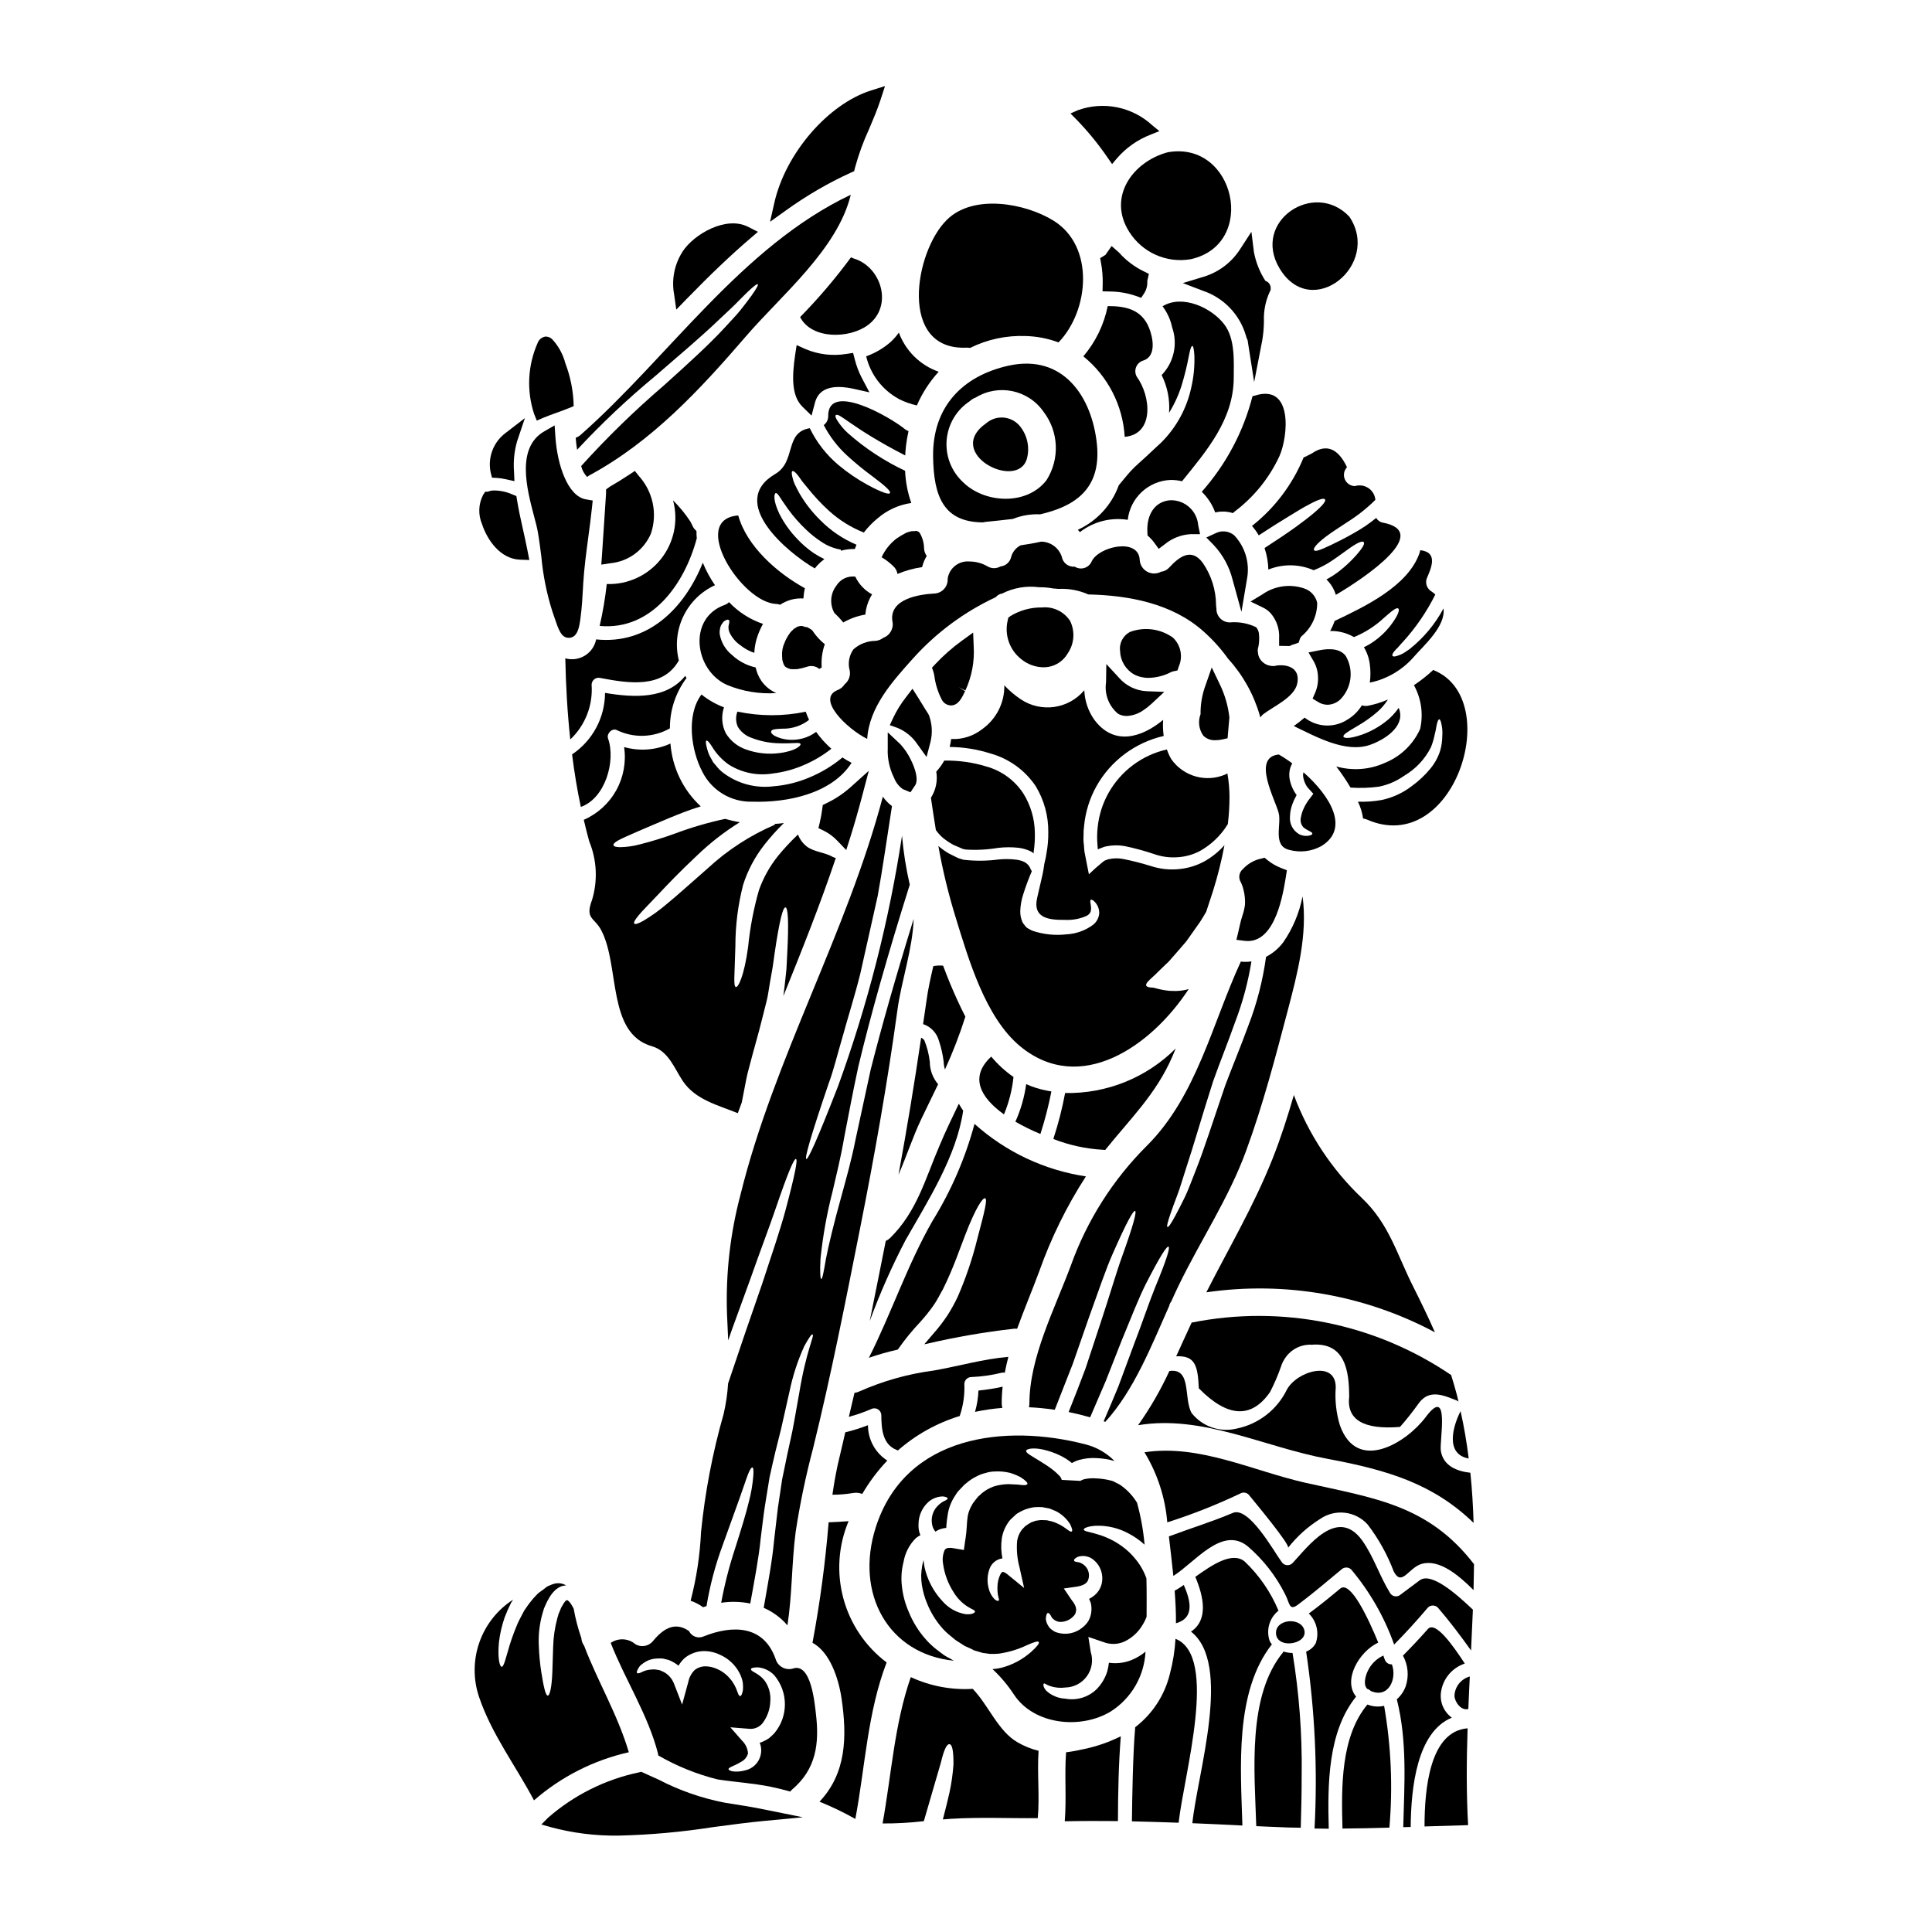 <?xml version="1.0" encoding="UTF-8"?>
<!-- Uploaded to: SVG Repo, www.svgrepo.com, Generator: SVG Repo Mixer Tools -->
<svg fill="#000000" width="800px" height="800px" version="1.1" viewBox="144 144 512 512" xmlns="http://www.w3.org/2000/svg">
 <g>
  <path d="m406.69 424.01c-5.902 5.434-2.809 10.887 3.379 15.316h-0.004c1.316-3.164 2.164-6.5 2.523-9.906-2.199-1.531-4.184-3.352-5.898-5.41z"/>
  <path d="m413.09 441.26c2.137 1.23 4.352 2.316 6.629 3.258 1.195-3.699 2.168-7.465 2.91-11.277-1.371-0.219-2.731-0.527-4.059-0.934-0.895-0.277-1.77-0.609-2.621-1-0.469 3.438-1.434 6.793-2.859 9.953z"/>
  <path d="m379.26 342.83-0.02 0.125c0.004 2.324 0.508 4.617 1.48 6.727l0.191 0.395h0.004c0.449 1.23 1.266 2.297 2.34 3.047l2.027 0.848 1.023-1.547c1.781-1.949-0.895-7.031-1.004-7.238-0.699-1.434-1.602-2.758-2.676-3.938l-3.367-3.176z"/>
  <path d="m388.23 440.39c1.469-3.012 2.938-6.047 4.379-9.055-1.418-1.664-2.199-3.781-2.203-5.969-0.223-1.941-0.707-3.844-1.441-5.652-0.215-0.312-0.512-0.559-0.855-0.711-1.785 12.156-3.785 24.262-5.996 36.309 2.141-4.894 3.793-10.078 6.117-14.922z"/>
  <path d="m389.98 333.15c-0.551-0.82-1.059-1.668-1.574-2.504-0.359-0.594-0.715-1.18-1.082-1.758l-1.504-2.363-1.711 2.227v0.004c-1.328 1.684-2.465 3.516-3.387 5.453l-0.918 1.969 2.047 0.723h0.004c2.137 0.887 3.965 2.387 5.25 4.312l2.441 3.391 1.059-4.039h-0.004c0.562-2.305 0.422-4.719-0.391-6.945z"/>
  <path d="m472.57 389.16c-0.117 0.59-0.254 1.18-0.395 1.762l-0.512 2.141 2.188 0.273h0.004c0.277 0.035 0.559 0.051 0.84 0.051 7.34 0 9.328-12.406 10.098-17.18l0.246-1.574-1.473-0.578v-0.004c-1.332-0.508-2.574-1.223-3.684-2.121l-0.758-0.617-0.953 0.234v0.004c-1.84 0.402-3.512 1.363-4.785 2.754-1.035 0.871-1.266 2.371-0.543 3.516 0.102 0.188 0.191 0.383 0.262 0.586 0.629 1.688 0.91 3.484 0.832 5.285-0.121 1.027-0.359 2.039-0.707 3.016-0.246 0.828-0.492 1.625-0.66 2.453z"/>
  <path d="m378.74 472.86c-1.418 7.086-2.812 14.168-4.254 21.234 2.699-7.352 5.871-14.516 9.496-21.457 5.867-10.301 13.527-22.242 15.266-34.301-0.414-0.613-0.809-1.223-1.148-1.84-1.758 3.672-3.543 7.34-5.117 11.113-3.84 8.953-5.996 17.492-13.113 24.488h-0.004c-0.328 0.316-0.707 0.574-1.125 0.762z"/>
  <path d="m489.43 348.66c-0.117 0.441-0.133 0.898-0.047 1.348 0.109 0.629 0.316 1.242 0.609 1.809 0.148 0.328 0.336 0.629 0.562 0.906 0.516 0.586 1.004 1.125 1.496 1.641-0.395 0.512-0.758 1-1.125 1.492-0.188 0.215-0.352 0.441-0.492 0.684-0.074 0.102-0.137 0.211-0.195 0.32-0.273 0.418-0.512 0.859-0.711 1.32-0.359 0.746-0.613 1.543-0.758 2.359-0.266 0.977-0.008 2.019 0.688 2.758 1.297 0.98 2.398 1.18 2.32 1.641 0 0.191-0.219 0.367-0.758 0.488-0.918 0.207-1.879 0.086-2.715-0.344-1.672-0.957-2.629-2.805-2.445-4.723 0.031-1.156 0.266-2.301 0.684-3.379 0.215-0.598 0.48-1.18 0.789-1.734 0.062-0.164 0.145-0.316 0.242-0.465 0.047-0.098 0.023-0.047 0.047-0.074v-0.07l-0.07-0.023c-0.25-0.344-0.48-0.703-0.684-1.078-0.492-0.898-0.848-1.863-1.055-2.863-0.262-1.234-0.152-2.523 0.316-3.695 0.09-0.23 0.207-0.453 0.344-0.66-1.141-0.859-2.332-1.648-3.57-2.363-7.269 0.684-0.906 11.988-0.027 15.539 0.758 3.059-1.684 8.66 2.789 9.738 2.824 0.773 5.84 0.43 8.418-0.957 7.754-4.613 2.469-13.352-4.652-19.613z"/>
  <path d="m450.87 401.57 1.969-1.91c0.652-0.566 1.25-1.188 1.785-1.863 1.18-1.348 2.422-2.754 3.742-4.305 1.148-1.613 2.363-3.348 3.668-5.188 0.562-0.855 1.078-1.758 1.617-2.664 0.488-1.445 1.074-3.231 1.812-5.512 1.25-3.988 2.262-8.051 3.035-12.156-1.496 1.695-3.269 3.137-5.238 4.254-2.066 1.141-4.344 1.848-6.691 2.082-2.57 0.277-5.176 0-7.633-0.812-2.434-0.762-4.91-1.391-7.414-1.879-1.172-0.211-2.375-0.195-3.543 0.047-0.273 0.039-0.539 0.121-0.785 0.242l-0.395 0.148v0.004c-0.078 0.027-0.152 0.07-0.223 0.121l-0.465 0.367c-1.203 0.98-2.383 2.027-3.543 3.148-0.27-1.422-0.562-2.863-0.855-4.328-0.098-0.684-0.344-1.574-0.367-2.106l-0.098-1.246 0.004-0.004c-0.121-0.852-0.152-1.715-0.098-2.57-0.023-0.867 0.023-1.734 0.145-2.594 0.355-3.676 1.465-7.242 3.258-10.473 3.793-6.762 10.273-11.605 17.836-13.332-0.199-1.41-0.25-2.84-0.148-4.262-5.797 4.797-13.137 6.926-18.301-0.121h-0.004c-1.578-2.277-2.477-4.961-2.59-7.731-4.18 4.977-11.43 6.008-16.832 2.398-1.586-1.066-3.047-2.305-4.359-3.695 0.078 4.566-2.086 8.883-5.797 11.551-2.348 1.871-5.297 2.82-8.293 2.664-0.094 0.711-0.223 1.414-0.395 2.106 3.68 0.039 7.332 0.625 10.84 1.738 4.891 1.371 9.133 4.441 11.965 8.656 2.223 3.672 3.375 7.891 3.328 12.184 0.027 1.895-0.137 3.789-0.488 5.652l-0.172 1.055c-0.07 0.395-0.168 0.789-0.27 1.18-0.047 0.168-0.074 0.344-0.121 0.512-0.098 0.812-0.242 1.715-0.441 2.691-0.418 1.812-0.93 3.988-1.469 6.387-1.18 5.258 3.012 5.844 7.512 5.773v0.004c1.914 0.082 3.824-0.281 5.578-1.055 0.473-0.223 0.855-0.602 1.078-1.074 0.129-0.469 0.164-0.961 0.098-1.445-0.121-0.953-0.293-1.574-0.047-1.734 0.242-0.16 0.832 0.121 1.539 1.125 0.461 0.699 0.711 1.52 0.711 2.359-0.078 1.219-0.664 2.348-1.617 3.109-2.059 1.535-4.523 2.418-7.086 2.543-3.008 0.348-6.055 0.027-8.93-0.926-0.461-0.191-0.902-0.418-1.324-0.688l-0.121-0.074-0.242-0.191-0.121-0.121-0.32-0.395c-0.215-0.246-0.402-0.508-0.562-0.789-0.426-0.926-0.633-1.938-0.613-2.957 0.047-1.48 0.301-2.945 0.758-4.356 0.652-2.113 1.422-4.188 2.301-6.215-0.098-0.195-0.195-0.395-0.32-0.613h0.004c-0.293-0.773-0.852-1.414-1.574-1.812-0.656-0.316-1.359-0.531-2.078-0.633-1.602-0.207-3.219-0.234-4.824-0.074-3.09 0.414-6.223 0.441-9.32 0.074-0.395-0.121-0.789-0.219-1.148-0.344-0.363-0.121-0.637-0.297-0.957-0.441-0.609-0.297-1.223-0.586-1.785-0.883v0.004c-0.969-0.586-1.891-1.242-2.758-1.969 1.133 6.383 2.66 12.688 4.57 18.883 3.402 10.984 7.828 26.496 17.102 34.18 15.855 13.09 34.691 0.098 44.676-15.168-0.242 0.07-0.465 0.145-0.711 0.195-1.129 0.258-2.289 0.367-3.445 0.312-0.688 0.012-1.379-0.047-2.055-0.168-1.078-0.145-2.082-0.441-3.231-0.707-4.094-0.098-0.379-2.328 1.289-4.168z"/>
  <path d="m489.7 299.97c-3.766-1.316-7.938-0.73-11.195 1.574l-3.102 1.867 3.25 1.574c0.781 0.363 1.488 0.879 2.074 1.512 1.594 1.848 2.406 4.25 2.254 6.691v1.969l2.812 0.043 0.605-0.305c0.285-0.074 0.582-0.156 0.859-0.262l0.906-0.332 0.293-0.895c0.09-0.293 0.242-0.562 0.449-0.789 2.652-2.172 4.184-5.426 4.168-8.859-0.387-1.766-1.664-3.199-3.375-3.789z"/>
  <path d="m423.14 445.84c4.195 1.645 8.621 2.609 13.117 2.863 0.211 0.004 0.422 0.02 0.633 0.051 6.484-8.102 13.48-14.758 17.812-24.797 0.293-0.711 0.586-1.422 0.879-2.106-7.754 7.766-18.34 12.027-29.312 11.809-0.77 4.125-1.816 8.195-3.129 12.18z"/>
  <path d="m420.53 320.84c0.457 0.004 0.914-0.039 1.363-0.117 2.121-0.379 3.969-1.676 5.047-3.543 1.77-2.555 2.012-5.871 0.633-8.656-1.621-2.461-4.469-3.824-7.402-3.543-2.945-0.047-5.844 0.734-8.367 2.262l-0.59 0.438-0.16 0.715c-0.914 3.816 0.465 7.816 3.543 10.254 1.672 1.387 3.766 2.16 5.934 2.191z"/>
  <path d="m467.93 339.96 1.391-0.312 0.48-5.535v0.004c-0.348-3.098-1.23-6.109-2.606-8.902l-2.07-4.332-1.574 4.516c-0.953 2.516-1.426 5.184-1.391 7.871-0.719 1.895-0.445 4.023 0.723 5.676 0.832 0.832 1.977 1.273 3.148 1.219 0.641 0 1.277-0.066 1.898-0.203z"/>
  <path d="m351.41 319.22c0.023 0.145 0.242 0.684 0.242 0.758 0.074 0.121 0.121 0.242 0.195 0.367 0.074 0.121 0.07 0.121 0.07 0.145l0.172 0.172c0.07 0.047 0.168 0.121 0.27 0.195 0.219 0.121 0.539 0.27 0.539 0.27v0.004c0.184 0.074 0.371 0.129 0.566 0.168 0.047 0 0.098 0.027 0.145 0.027 0.188 0.02 0.375 0.027 0.562 0.023 0.367 0 0.734 0 1.102-0.023 0.023-0.027 1.051-0.195 1.223-0.242 0.465-0.125 0.953-0.246 1.418-0.395 1.098-0.391 2.32-0.168 3.207 0.586 0.191-0.121 0.414-0.242 0.633-0.395h0.004c-0.16-2.098 0.125-4.207 0.832-6.191-0.051-0.039-0.109-0.07-0.172-0.098-1.238-1.02-2.312-2.223-3.18-3.57-0.414-0.312-0.855-0.582-1.324-0.809-0.434-0.023-0.855-0.129-1.246-0.316-0.203 0.016-0.406 0.016-0.609 0-0.152 0.02-0.301 0.055-0.441 0.098-0.145 0.047-0.242 0.07-0.297 0.094v0.004c-0.039 0.035-0.09 0.062-0.145 0.074-0.242 0.145-0.488 0.297-0.707 0.441-0.098 0.074-0.121 0.074-0.121 0.074s-0.121 0.121-0.273 0.293v-0.004c-0.227 0.199-0.438 0.414-0.637 0.641-0.301 0.406-0.578 0.832-0.832 1.27-0.18 0.309-0.344 0.625-0.488 0.953-0.074 0.172-0.168 0.418-0.195 0.469-0.523 1.121-0.75 2.359-0.664 3.594 0 0.148 0.074 0.883 0.051 0.859v-0.004c0.02 0.16 0.055 0.316 0.102 0.469z"/>
  <path d="m469.39 362.38c0.293-2.394 0.438-4.805 0.441-7.215-0.012-2.086-0.199-4.164-0.562-6.215-0.145 0.07-0.27 0.168-0.414 0.242-5.148 2.285-11.191 0.617-14.438-3.984-0.484-0.824-0.879-1.691-1.18-2.594-6.543 1.477-12.156 5.652-15.449 11.496-1.578 2.797-2.559 5.887-2.887 9.078-0.172 1.504-0.199 3.019-0.074 4.527 0.023 0.438 0.047 0.855 0.098 1.297 0 0.023 0 0.098 0.023 0.098 0.023 0 0.047-0.047 0.098-0.074h0.023l0.27-0.121 0.637-0.242v-0.004c0.402-0.191 0.832-0.324 1.273-0.395 1.582-0.32 3.207-0.34 4.797-0.051 2.633 0.547 5.231 1.25 7.777 2.106 2.07 0.738 4.273 1.02 6.461 0.832 1.953-0.145 3.859-0.68 5.602-1.574 3.023-1.668 5.566-4.082 7.391-7.012 0.051-0.055 0.09-0.121 0.113-0.195z"/>
  <path d="m349.72 304.05c0.344 0.02 0.684 0.094 1.004 0.219 0.902-0.598 1.895-1.051 2.938-1.344 1.059-0.285 2.156-0.391 3.25-0.32 0.051-0.914 0.18-1.824 0.395-2.715-7.316-4.012-15.391-11.082-17.664-19.285-13.094 0.984 0.852 23.148 10.078 23.445z"/>
  <path d="m336.73 325.54c4.121 1.699 8.574 2.426 13.016 2.133-1.57-0.672-2.922-1.762-3.914-3.148-0.766-1.098-1.301-2.34-1.574-3.648-0.953-0.203-1.875-0.516-2.758-0.93-1.312-0.609-2.516-1.426-3.57-2.422-1.703-1.383-2.844-3.344-3.203-5.512-0.066-0.773 0.051-1.555 0.344-2.273 0.367-0.539 0.586-1.004 0.953-1.18 0.637-0.418 0.98-0.418 1.148-0.219 0.168 0.195 0.145 0.562 0 1.074v-0.004c-0.199 0.695-0.156 1.438 0.121 2.106 0.621 1.379 1.602 2.562 2.84 3.426 0.879 0.707 1.852 1.293 2.887 1.738 0.289 0.125 0.582 0.23 0.883 0.316 0.066-1.59 0.379-3.156 0.93-4.648 0.375-1.039 0.832-2.043 1.367-3.008-3.426-1.16-6.519-3.141-9.004-5.769-0.324 0.348-0.73 0.605-1.18 0.754-9.902 3.551-7.922 17.449 0.715 21.215z"/>
  <path d="m504.87 461.45c-7.988-7.602-14.141-16.926-17.984-27.258-1.641 5.699-3.453 11.352-5.629 16.836-4.867 12.309-11.57 23.66-17.566 35.453v-0.004c20.805-3.019 42.031 0.691 60.578 10.598-1.758-4.016-3.691-7.977-5.723-12.039-4.332-8.539-6.367-16.688-13.676-23.586z"/>
  <path d="m448.41 323.64c2.086-0.047 4.129-0.574 5.973-1.547h0.023c0.168-0.086 0.348-0.148 0.535-0.18l1.094-0.23 0.359-1.066c1.156-2.629 0.523-5.699-1.574-7.656-3.285-2.332-7.508-2.902-11.289-1.516-1.918 0.953-3.004 3.031-2.688 5.148 0.082 2.559 1.496 4.887 3.723 6.148 1.188 0.613 2.508 0.922 3.844 0.898z"/>
  <path d="m392.02 363.98c0.047 0.07 0.098 0.121 0.145 0.191 0.543 0.746 1.176 1.422 1.887 2.008 0.832 0.648 1.715 1.23 2.641 1.738 0.539 0.219 1.078 0.465 1.613 0.684l0.836 0.371 0.789 0.168h-0.004c2.863 0.184 5.734 0.035 8.562-0.441 1.82-0.215 3.66-0.223 5.484-0.023 1.09 0.141 2.156 0.453 3.148 0.93 0.219 0.105 0.422 0.238 0.609 0.395l0.074 0.047c0.023 0.023 0.047 0.074 0.07 0.098 0.051 0.121 0.051 0 0.051-0.098l0.023-0.418c0.25-1.672 0.348-3.363 0.297-5.051-0.066-3.668-1.133-7.246-3.082-10.352-2.285-3.457-5.742-5.977-9.738-7.086-3.621-1.113-7.394-1.645-11.184-1.574-0.555 0.988-1.215 1.91-1.965 2.758l-0.156 0.168c0.406 2.402-0.102 4.871-1.418 6.922 0.41 2.84 0.852 5.699 1.316 8.566z"/>
  <path d="m399.83 326.99c1.695-3.648 2.457-7.668 2.211-11.684l-0.148-3.672-2.973 2.156c-2.578 1.863-4.969 3.973-7.137 6.297l-0.789 0.855 0.371 1.113c0.051 0.148 0.094 0.301 0.129 0.457l0.121 0.641c0.285 2.168 0.945 4.273 1.945 6.219 0.457 0.941 1.398 1.547 2.445 1.574h0.109c1.895-0.082 2.824-2.051 3.648-3.785l-1.688-1.027z"/>
  <path d="m329.9 328.05c-4.113 5.457-2.754 14.852 0.242 20.504 1.227 2.441 3.125 4.481 5.469 5.879 2.344 1.402 5.039 2.102 7.769 2.023 9.152 0.297 21.02-2.055 26.301-10.301-0.832-0.426-1.641-0.898-2.422-1.414-2.617 2.18-5.543 3.953-8.688 5.266-3.023 1.293-6.238 2.094-9.516 2.359-4.805 0.617-9.66-0.695-13.504-3.644-0.66-0.52-1.254-1.121-1.766-1.785-0.242-0.297-0.488-0.562-0.707-0.832s-0.32-0.59-0.488-0.859v0.004c-0.539-0.852-0.938-1.781-1.18-2.758-0.418-1.492-0.418-2.152-0.172-2.227 0.242-0.074 0.711 0.418 1.469 1.613h-0.004c1.133 1.871 2.641 3.488 4.43 4.746 3.453 2.184 7.59 3.023 11.621 2.363 2.906-0.344 5.746-1.117 8.422-2.301 2.559-1.098 4.957-2.531 7.144-4.258-1.512-1.336-2.867-2.836-4.039-4.473-1.367 1.023-2.965 1.699-4.648 1.965-1.543 0.258-3.121 0.176-4.625-0.242-2.199-0.637-2.789-1.445-2.641-1.859 0.145-0.539 1.027-0.637 2.961-0.711h-0.004c2.559 0.059 5.062-0.758 7.086-2.324-0.332-0.707-0.625-1.434-0.879-2.176-5.969 1.25-12.137 1.242-18.105-0.027-0.504 1.309-0.465 2.766 0.113 4.043 0.809 1.324 2.039 2.332 3.496 2.859 2.371 0.945 4.891 1.449 7.441 1.492 3.938 0.125 5.434-0.367 5.676 0.195 0.191 0.344-1.148 1.836-5.555 2.398-2.977 0.395-6.004 0.078-8.832-0.926-2.25-0.758-4.164-2.281-5.41-4.309-1.078-2.133-1.254-4.609-0.492-6.875-2.152-0.816-4.168-1.965-5.965-3.41z"/>
  <path d="m395.79 404.66c-0.66-1.574-1.246-3.148-1.859-4.746l0.004-0.004c-0.867-0.078-1.738-0.039-2.594 0.125-0.711 3.035-1.398 6.07-1.812 9.176-0.297 2.055-0.613 4.137-0.906 6.191l0.004-0.004c2.062 0.68 3.644 2.356 4.207 4.453 0.598 1.793 1.016 3.637 1.246 5.512 0.02 0.695 0.133 1.387 0.344 2.055 2.09-4.551 3.894-9.227 5.406-13.996-1.543-2.988-2.887-5.996-4.039-8.762z"/>
  <path d="m437.19 319.98-0.078 4.883h-0.004c-0.453 3.129 0.75 6.269 3.184 8.289 0.699 0.398 1.492 0.602 2.297 0.594 1.574-0.082 3.098-0.605 4.391-1.512 0.742-0.492 1.449-1.043 2.106-1.652l3.461-3.223-4.723-0.184h-0.004c-2.828-0.156-5.469-1.457-7.316-3.606z"/>
  <path d="m303.36 390.57c4.969 9.539 1.445 27.281 13.41 30.699 4.43 1.27 5.945 5.902 8.219 9.273 3.328 4.918 9.297 6.336 14.535 8.465 0.344-0.957 0.707-1.887 1.051-2.836 0.121-0.684 0.27-1.375 0.395-2.031 0.516-2.57 0.906-5.066 1.574-7.34 1.18-4.578 2.449-8.785 3.328-12.406 0.465-1.812 0.883-3.543 1.297-5.137 0.414-1.594 0.562-3.207 0.836-4.648s0.512-2.867 0.73-4.137c0.219-1.27 0.344-2.519 0.516-3.644 1.32-9.004 2.25-12.453 2.91-12.355 0.656 0.098 0.934 3.543 0.441 12.699-0.047 1.148-0.121 2.398-0.191 3.719-0.148 1.32-0.297 2.754-0.465 4.281-0.125 0.906-0.219 1.859-0.344 2.809 4.891-12.133 9.762-24.27 13.895-36.605l-0.004 0.004c-0.262-0.059-0.516-0.148-0.758-0.266-2.082-1.223-4.996-1.324-6.898-2.754v-0.004c-1.07-0.824-1.891-1.934-2.363-3.203-1.887 1.785-3.66 3.691-5.309 5.699-2.156 2.695-3.852 5.731-5.019 8.984-1.414 4.926-2.379 9.969-2.883 15.07-1.078 7.973-2.691 10.863-3.254 10.668-0.707-0.195-0.32-3.106-0.121-10.961l-0.004-0.004c0.008-5.441 0.699-10.863 2.055-16.137 1.215-3.793 3.09-7.344 5.535-10.484 1.621-2.074 3.379-4.039 5.262-5.875-0.812 0.121-1.617 0.172-2.449 0.242l0.074 0.195 0.004 0.004c-6.57 2.816-12.605 6.738-17.848 11.598-4.481 3.894-7.949 7.086-10.766 9.371-1.965 1.688-4.07 3.203-6.297 4.523-1.418 0.789-2.129 0.98-2.363 0.711-0.23-0.27 0.148-0.957 1.148-2.18s2.754-2.938 5.188-5.531 5.676-5.996 10.133-10.18v0.004c3.504-3.394 7.356-6.402 11.5-8.977-1.316-0.215-2.613-0.512-3.891-0.883-4.5 0.965-8.926 2.258-13.238 3.871-3.062 1.117-6.184 2.082-9.348 2.883-1.723 0.469-3.5 0.719-5.289 0.746-1.125-0.023-1.641-0.215-1.711-0.535-0.07-0.32 0.316-0.734 1.27-1.27 0.957-0.535 2.473-1.18 4.672-2.156 2.199-0.977 5.117-2.176 8.832-3.766 2.363-0.953 5.09-2.102 8.344-3.082l0.004-0.004c-4.684-4.336-7.551-10.285-8.027-16.648-3.852 1.758-8.207 2.086-12.281 0.926 0.582 3.945-0.148 7.969-2.082 11.453-1.934 3.488-4.961 6.238-8.609 7.836 0.441 1.906 0.93 3.812 1.445 5.699h-0.004c2.043 4.953 2.301 10.461 0.734 15.586-1.902 5.035 0.645 4.523 2.481 8.02z"/>
  <path d="m328.66 286.64c-0.074-0.609-0.102-1.223-0.078-1.832-0.023-0.023-0.023-0.051-0.047-0.074v-0.004c-0.043-0.047-0.074-0.105-0.098-0.168-0.359-0.277-0.645-0.641-0.836-1.055-0.191-0.438-0.438-0.879-0.656-1.32v0.004c-1.328-2.016-2.863-3.887-4.578-5.582 1.461 5.383 0.277 11.141-3.191 15.516-3.465 4.371-8.797 6.84-14.375 6.652-0.414 3.734-1.043 7.441-1.883 11.105 13.602 1.242 22.434-10.844 25.742-23.242z"/>
  <path d="m316.51 285.38c0.863-2.582 1.027-5.348 0.473-8.012-0.555-2.664-1.805-5.137-3.621-7.164l-1.129-1.406-1.5 1.004c-1.676 1.125-3.398 2.18-5.144 3.184l-0.984 0.723v1.125c-0.16 2.301-0.312 4.672-0.465 7.086-0.184 3.031-0.395 6.133-0.613 9.246l-0.18 2.465 2.441-0.371h-0.004c4.75-0.465 8.863-3.488 10.727-7.879z"/>
  <path d="m349.45 269.61c-12.844 7.512 3.453 20.992 10.473 25.027v0.004c0.207-0.273 0.426-0.539 0.66-0.789 0.574-0.621 1.203-1.184 1.883-1.688-0.973-0.457-1.914-0.984-2.809-1.574-1.594-1.094-3.062-2.356-4.383-3.766-1.883-1.953-3.469-4.172-4.699-6.586-1.781-3.691-1.441-5.481-1-5.555 0.562-0.121 1.074 1.223 3.25 4.211 1.438 1.988 3.059 3.832 4.848 5.512 1.215 1.176 2.543 2.231 3.961 3.148 1.562 1.074 3.344 1.793 5.211 2.106l-0.023 0.293c1.211-0.336 2.465-0.492 3.723-0.465 0.145-0.367 0.27-0.754 0.441-1.125h-0.004c-3.574-1.516-6.824-3.711-9.555-6.473-2.156-2.102-4.016-4.484-5.531-7.086-0.535-1.004-1.004-1.84-1.32-2.57-0.316-0.73-0.465-1.348-0.59-1.836-0.242-0.98-0.191-1.445 0.027-1.543 0.219-0.098 0.633 0.172 1.27 0.906 0.297 0.367 0.66 0.859 1.074 1.469 0.414 0.609 1.031 1.27 1.688 2.106h0.004c1.727 2.172 3.625 4.203 5.676 6.066 2.699 2.445 5.816 4.387 9.203 5.727 1.098-1.434 2.363-2.731 3.769-3.863 2.5-2.129 5.555-3.504 8.809-3.965-0.973-2.75-1.523-5.629-1.645-8.539-5.484-2.578-10.574-5.922-15.117-9.938-1.109-0.992-2.07-2.137-2.859-3.398-0.492-0.789-0.59-1.219-0.395-1.395 0.93-0.832 4.016 3.277 18.402 10.668 0.047-0.789 0.098-1.574 0.191-2.398 0.156-1.355 0.383-2.707 0.684-4.039-0.371-0.137-0.719-0.336-1.027-0.586-3.715-3.082-20.469-12.746-20.258-3.301-0.012 0.902-0.449 1.746-1.18 2.273 1.578 3.031 3.672 5.766 6.191 8.078 2.156 1.973 4.418 3.824 6.777 5.555 3.594 2.688 4.867 3.938 4.574 4.406-0.27 0.395-1.969-0.051-5.996-2.227v-0.004c-2.711-1.484-5.266-3.227-7.633-5.211-3.195-2.68-5.793-6.008-7.613-9.762-6.805 1.113-3.523 8.82-9.152 12.125z"/>
  <path d="m354.73 238c-0.789 5.402-1.109 10.812 1.922 13.777l2.418 2.363 0.859-3.254c0.395-1.434 1.539-5.793 10.32-3.84l4.156 0.926-1.988-3.766-0.004-0.008c-0.82-1.57-1.453-3.234-1.887-4.957l-0.445-1.715-1.75 0.266h-0.004c-3.66 0.605-7.418 0.164-10.844-1.27l-2.363-1.066z"/>
  <path d="m515.02 522.15c1.727-1.965 3.352-4.012 4.871-6.141 0.492-0.719 1.125-1.336 1.855-1.809 2.668-1.543 5.773-0.023 8.293 0.93v-0.004c0.164 0.086 0.32 0.184 0.465 0.297-0.145-0.562-0.242-1.125-0.395-1.688-0.465-1.812-1.004-3.574-1.543-5.332v-0.004c-20.129-13.676-44.91-18.684-68.773-13.895-1.375 2.914-2.691 5.902-4.09 8.93 5.019-0.242 5.727 2.449 5.996 8.488 7.637 7.754 13.926 8.09 18.867 1.004 1.113-2.148 2.074-4.375 2.875-6.66 0.301-0.996 0.781-1.93 1.418-2.754 1.582-2.113 4.117-3.293 6.754-3.148 9.027-0.707 9.906 7.219 9.934 13.754-0.719 6.121 3.785 8.816 13.473 8.031z"/>
  <path d="m444.41 500.55c-1.199 3.254-2.547 6.852-4.016 10.84-1.18 2.891-2.496 5.973-3.914 9.273l0.242 0.074 0.191 0.07c7.586-8.316 12.203-20.074 16.926-30.699h0.004c0.09-0.445 0.281-0.867 0.562-1.223 0.66-1.492 1.348-2.984 2.055-4.43 5.773-11.867 13.191-22.949 17.738-35.379 4.477-12.16 7.754-24.711 11.055-37.238 2.57-9.762 5.309-20.184 3.938-30.289-0.844 4.359-2.582 8.496-5.102 12.152-1.211 1.617-2.773 2.941-4.57 3.867-0.855 6.281-2.445 12.441-4.738 18.348-2.152 5.871-4.328 11.059-6.07 15.707-3.25 9.492-5.625 17.031-7.871 22.66-1.125 2.785-1.969 5.211-2.914 7.117-0.945 1.906-1.734 3.453-2.363 4.625-1.27 2.363-1.934 3.277-2.176 3.148-0.242-0.129 0.023-1.246 0.883-3.742 0.441-1.246 1.004-2.836 1.758-4.793s1.422-4.406 2.363-7.242c1.887-5.652 4.016-13.215 7.121-22.902 1.711-4.816 3.816-10.004 5.871-15.805h0.004c1.957-5.144 3.383-10.473 4.258-15.906-0.934 0.141-1.879 0.156-2.812 0.051-7.637 16.531-11.699 35.648-24.93 48.836h-0.004c-8.969 8.949-15.84 19.777-20.113 31.707-4.356 11.699-10.984 24.371-10.984 36.605 0 0.32-0.043 0.641-0.121 0.953 2.25 0.098 4.551 0.344 6.848 0.66 1.715-4.352 3.305-8.406 4.769-12.16 1.543-4.457 2.961-8.465 4.211-12.086 2.617-7.242 4.523-12.945 6.406-17.176 3.719-8.441 5.457-11.473 5.902-11.254 0.449 0.219-0.414 3.621-3.496 12.184-1.543 4.258-3.184 10.031-5.606 17.32-1.223 3.648-2.543 7.734-4.039 12.234-1.32 3.574-2.836 7.414-4.477 11.547 1.91 0.395 3.816 0.859 5.699 1.398 1.469-3.41 2.836-6.594 4.109-9.543 1.543-3.938 2.938-7.512 4.211-10.715 2.641-6.41 4.598-11.449 6.484-15.168 3.789-7.391 5.531-10.031 5.973-9.789 0.441 0.242-0.441 3.277-3.574 10.84-1.535 3.773-3.227 8.891-5.691 15.32z"/>
  <path d="m353.98 523.28c-0.855 3.863-1.758 8.051-2.715 12.824-0.344 2.363-0.707 4.891-1.121 7.535-0.32 2.715-0.637 5.578-1.004 8.59-0.492 5.512-1.641 11.414-2.754 17.863l-0.004-0.004c2.426 1.047 4.578 2.637 6.297 4.648 1.27-8.195 1.102-16.418 2.176-24.738 1.133-7.457 2.672-14.848 4.606-22.141 4.746-19.23 8.566-38.707 12.43-58.137 3.84-19.328 7.289-38.684 9.957-58.207 1.074-7.758 4.012-16.004 4.281-24.008-4.773 15.414-8.516 28.648-11.379 39.902-1.492 6.922-2.836 13.066-4.012 18.523-1.102 5.602-2.473 10.324-3.574 14.41-2.273 8.148-3.598 13.754-4.305 17.398-0.609 3.598-0.93 5.211-1.223 5.211-0.219 0-0.395-1.641-0.195-5.406 0.625-6.016 1.695-11.977 3.207-17.836 0.953-4.137 2.152-8.859 3.082-14.316 1.078-5.512 2.227-11.77 3.742-18.766 3.18-13.285 7.66-29.262 13.625-48.172h0.004c-0.992-4.277-1.68-8.617-2.055-12.988-3.449 22.66-9.137 44.918-16.98 66.453-5.512 14.168-7.926 19.43-8.391 19.23-0.465-0.195 1.078-5.773 5.949-20.074 1.32-3.523 2.32-7.777 3.742-12.574 1.32-4.844 3.059-10.234 4.598-16.367 1.371-6.191 2.938-13.043 4.625-20.652 1.324-7.219 2.426-15.215 3.793-23.855v0.004c-0.93-0.707-1.746-1.551-2.422-2.5-9.516 36.043-28.797 69.316-37.727 105.5-2.711 10.234-3.918 20.809-3.574 31.391 0.098 2.363 0.219 4.769 0.32 7.195 0.344-0.98 0.684-1.934 1.004-2.891 1.785-4.891 3.379-9.32 4.844-13.309 2.812-8 5.188-14.168 6.801-18.941 3.254-9.516 4.793-13.062 5.309-12.941 0.516 0.121-0.195 3.938-2.812 13.75-1.324 4.894-3.449 11.184-6.117 19.258-1.371 4.012-2.938 8.461-4.625 13.383-1.371 4.035-2.863 8.414-4.43 13.113l0.004 0.004c-0.176 2.719-0.57 5.418-1.184 8.07-2.93 10.242-4.934 20.723-5.992 31.32-0.285 6.137-1.207 12.23-2.758 18.176 1.184 0.406 2.297 0.984 3.309 1.719 0.297-0.117 0.598-0.215 0.906-0.297 0.914-5.551 2.363-11 4.328-16.273 1.836-5.117 3.277-9.102 4.379-12.16 1.102-3.059 1.758-5.141 2.273-6.461 0.516-1.32 0.93-1.887 1.18-1.84 0.25 0.047 0.344 0.688 0.242 2.129l0.008 0.008c-0.188 2.34-0.582 4.656-1.184 6.922-0.758 3.184-2.031 7.293-3.672 12.453v0.004c-1.543 4.691-2.769 9.48-3.668 14.336 2.559-0.391 5.168-0.324 7.707 0.199 1.102-6.168 2.227-11.867 2.754-17.176 0.395-2.984 0.684-5.797 1.102-8.512 0.418-2.715 0.883-5.356 1.27-7.828 1.051-4.82 2.106-9.152 3.059-12.824 0.832-3.766 1.574-7.047 2.227-9.906l0.004-0.004c0.852-4.133 2.164-8.152 3.914-11.988 1.273-2.297 1.934-3.203 2.18-3.082 0.586 0.316-1.664 4.156-3.543 15.609-0.543 2.848-1.059 6.199-1.816 10.039z"/>
  <path d="m411.23 503.58c-6.629 0.562-13.211 2.473-19.742 3.621-6.805 0.887-13.445 2.75-19.719 5.531-0.418 0.203-0.863 0.336-1.324 0.395-0.488 2.125-1.004 4.254-1.492 6.359h0.004c1.988-0.547 3.941-1.223 5.844-2.031 0.566-0.316 1.258-0.316 1.824 0.008 0.562 0.32 0.918 0.918 0.93 1.566 0.047 3.57 0.27 7.805 4.156 9.25 0.082 0.023 0.156 0.066 0.223 0.121 4.758-4.176 10.348-7.293 16.402-9.145 0.934-2.719 1.348-5.59 1.227-8.465 0.008-1.023 0.836-1.852 1.859-1.859 2.723-0.113 5.43-0.5 8.074-1.152 0.262-0.047 0.527-0.047 0.789 0 0.262-1.406 0.582-2.801 0.945-4.199z"/>
  <path d="m403.3 512.51c-0.078 1.914-0.383 3.812-0.906 5.652 2.391-0.512 4.809-0.863 7.242-1.051-0.109-0.363-0.164-0.742-0.168-1.125-0.008-1.504 0.074-3.008 0.242-4.504-2.113 0.477-4.254 0.82-6.41 1.027z"/>
  <path d="m525.83 528.44c-0.395-2.594 2.547-17.664-4.039-8.855-4.941 6.606-18.129 14.996-22.703 2.125-0.988-3.25-1.363-6.66-1.102-10.051 0-7.391-10.422-4.258-12.988 0.684-2.59 5.266-7.465 9.043-13.207 10.234-4.473 1.109-9.18-0.512-12.02-4.137-2.152-3.914 0.098-11.961-5.871-11.109-2.316 5.035-5.094 9.844-8.293 14.363 17.152-2.836 33.426 5.824 50.281 8.93 16.098 2.988 28.012 6.691 38.633 16.957-0.145-4.453-0.395-8.883-0.859-13.285-3.473-0.375-7.219-1.77-7.832-5.856z"/>
  <path d="m466.25 285.26-2.566 1.18 1.969 2.008c2.402 2.57 4.117 5.711 4.981 9.125l2.363 8.57 1.48-8.766c0.777-4.172-0.496-8.461-3.422-11.535-1.355-1.109-3.227-1.336-4.805-0.582z"/>
  <path d="m411.25 240.91c-12.309 2.754-20.113 11.02-19.969 24.008 0.121 10.863 2.914 17.445 13.191 17.52 0.203-0.055 0.406-0.094 0.609-0.121 2.328-0.242 4.82-0.488 7.316-0.789h0.004c2.297-0.922 4.766-1.34 7.242-1.223 8.902-2.055 16.195-6.484 15.07-18.402-1.266-12.848-9.031-24.199-23.465-20.992zm10.105 30.309c-5.137 6.777-16.348 6.262-22.145 0.562v-0.004c-3.086-2.856-4.684-6.973-4.336-11.164 0.352-4.191 2.609-7.988 6.125-10.293 0.211-0.199 0.441-0.379 0.684-0.539 0.285-0.18 0.586-0.328 0.906-0.438 6.039-3.691 13.91-2.043 17.957 3.766 1.973 2.574 3.106 5.691 3.25 8.93 0.145 3.238-0.707 6.445-2.441 9.184z"/>
  <path d="m380.48 308.58c0.449 1.859-0.566 3.762-2.363 4.426-0.602 0.469-1.324 0.758-2.082 0.832-2.168 0.004-4.258 0.805-5.871 2.25-1.16 1.633-1.52 3.703-0.977 5.629 0.254 1.352-0.254 2.731-1.324 3.598-0.441 0.695-1.09 1.234-1.855 1.543-5.824 2.297 2.422 10.273 7.805 12.965 0.535-8.438 6.652-15.191 12.109-21.285 6.144-6.852 13.613-12.387 21.953-16.273 0.434-0.523 1.039-0.871 1.711-0.973 3.012-1.527 6.414-2.109 9.762-1.668 1.246-0.016 2.492 0.09 3.719 0.32 0.512 0.047 1.004 0.098 1.492 0.121 2.703-0.133 5.398 0.371 7.871 1.469 10.715 0.242 22.117 2.363 30.387 9.688 2.492 2.191 4.727 4.664 6.656 7.363 3.894 4.281 6.758 9.398 8.367 14.957 0.062 0.199 0.105 0.402 0.125 0.609 0.227-0.312 0.492-0.602 0.785-0.859 2.668-2.055 8.172-4.43 9.004-8.027 0.906-3.938-2.106-5.305-5.434-4.891h0.004c-0.547 0.168-1.133 0.184-1.688 0.055-0.711-0.102-1.379-0.41-1.914-0.887-0.77-0.625-1.254-1.531-1.348-2.519-0.109-0.562-0.066-1.145 0.125-1.688 0.219-1.156 0.258-2.336 0.121-3.5-0.086-0.598-0.34-1.16-0.738-1.617-2.156-1.043-4.559-1.484-6.945-1.273-0.977 0.012-1.91-0.383-2.586-1.086-0.676-0.707-1.031-1.656-0.984-2.633-0.059-0.289-0.094-0.582-0.098-0.879-0.027-4.004-1.262-7.91-3.543-11.203-2.938-3.965-6.094-1.762-8.883 1.27-0.555 0.629-1.324 1.02-2.152 1.102-1.148 0.625-2.535 0.621-3.68-0.008-1.141-0.629-1.887-1.797-1.973-3.102-0.27-6.019-10.863-3.57-12.723 0.344-0.348 0.84-1.051 1.484-1.918 1.762-0.871 0.273-1.816 0.148-2.586-0.34-1.648 0.156-3.141-0.984-3.422-2.617-0.773-2.371-2.969-3.984-5.461-4.016-1.781 0.395-3.594 0.707-5.457 0.98h0.004c-1.219 0.621-2.121 1.723-2.496 3.035-0.293 1.387-1.453 2.426-2.863 2.566-1.07 0.621-2.398 0.602-3.449-0.047-1.441-0.828-3.066-1.266-4.727-1.273-2.84-0.262-5.394 1.746-5.801 4.574 0.062 0.988-0.273 1.961-0.938 2.699-0.664 0.734-1.594 1.176-2.586 1.219-4.211 0.219-11.949 1.484-11.137 7.289z"/>
  <path d="m500.63 317.82c-1.895-2.504-5.859-1.711-7.164-1.453l-2.699 0.543 1.383 2.363v-0.004c0.695 1.23 1.082 2.609 1.129 4.019 0.09 1.465-0.164 2.93-0.742 4.277l-0.688 1.574 1.465 0.895h-0.004c0.75 0.473 1.617 0.727 2.504 0.734 1.461-0.043 2.832-0.703 3.769-1.82 2.699-3.098 3.121-7.57 1.051-11.117z"/>
  <path d="m503.82 336.35c1.828-1.055 3.559-2.285 5.16-3.668 1.105-0.953 2.059-2.066 2.836-3.301-1.711 0.75-3.5 1.305-5.332 1.66-0.527 0.09-1.07 0.047-1.574-0.121-0.93 1.516-2.203 2.793-3.723 3.719-3.512 2.34-8.133 2.152-11.449-0.465-0.906 0.789-1.883 1.543-2.887 2.25 0.047 0.023 0.098 0.023 0.145 0.047 5.699 2.715 13.625 7.219 20.16 4.894 3.574-1.273 9.129-4.648 7.707-9.25-0.047-0.168-0.121-0.344-0.191-0.539l0.004 0.004c-0.977 1.422-2.172 2.68-3.543 3.719-1.887 1.457-3.992 2.606-6.238 3.402-3.324 1.148-4.746 0.957-4.867 0.516-0.148-0.516 0.977-1.223 3.793-2.867z"/>
  <path d="m442.06 259.77c7.871-0.684 6.969-10.766 3.203-15.93-0.449-0.785-0.512-1.734-0.176-2.574 0.34-0.84 1.047-1.477 1.918-1.73 3.644-1.18 2.445-6.387 1.492-8.688-1.969-4.816-6.117-5.75-10.938-5.727h-0.004c-0.988 4.914-3.211 9.496-6.461 13.312 6.496 5.25 10.477 12.996 10.965 21.336z"/>
  <path d="m405.41 256.12c-11.473 7.977 8.316 18.133 10.742 9.395 0.82-3.117 0.027-6.438-2.106-8.855-2.269-2.465-6.078-2.703-8.637-0.539z"/>
  <path d="m438.14 221.25c2.32 0.02 4.621 0.406 6.82 1.152l1.457 0.531 0.859-1.285-0.004-0.004c0.582-0.957 0.848-2.074 0.77-3.191l0.422-1.879-1.375-0.676c-2.5-1.219-4.734-2.922-6.578-5.004l-1.922-1.688-1.625 2.332c-0.086 0.062-0.172 0.117-0.262 0.168l-1.145 0.699 0.234 1.324 0.004-0.004c0.328 1.816 0.473 3.664 0.434 5.512l-0.047 1.969z"/>
  <path d="m385.83 284.72c-0.57 0.098-1.129 0.254-1.664 0.465-0.898 0.457-1.766 0.973-2.594 1.543-1.695 1.305-3.047 3.004-3.938 4.945 1.141 0.68 2.199 1.492 3.148 2.422 0.566 0.531 0.938 1.238 1.055 2.008 2.094-0.879 4.285-1.488 6.531-1.812 0.254-1.043 0.664-2.043 1.223-2.961-0.422-0.57-0.668-1.254-0.707-1.969-0.008-1.406-0.383-2.785-1.078-4.008-0.219-0.336-0.34-0.543-1.18-0.688 0.246 0.098-1.133 0.145-0.797 0.055z"/>
  <path d="m451.77 261.24c-1.246 1.18-2.57 2.363-3.938 3.668-1.301 1.246-2.789 2.422-4.137 3.891-1.027 1.125-2.055 2.426-3.203 3.793-1.883 5.238-5.797 9.496-10.863 11.809 0.199 0.191 0.387 0.398 0.562 0.613 3.594-2.785 8.18-3.965 12.676-3.254 0.652-5.852 5.488-10.348 11.375-10.57 1.012-0.004 2.023 0.113 3.008 0.344 6.559-8.102 13.629-16.324 13.703-27.332 0.023-4.504 0.395-10.422-2.496-14.215-3.277-4.356-11.059-8.078-16.371-4.82 1.254 1.656 2.125 3.57 2.547 5.602 1.539 4.398 0.457 9.285-2.789 12.625 1.543 3.098 2.223 6.555 1.969 10.008 1.402-2.269 2.519-4.699 3.324-7.242 0.805-2.644 1.461-5.332 1.969-8.051 0.316-1.66 0.609-2.422 0.855-2.422 0.242 0 0.465 0.758 0.562 2.543 0.094 2.898-0.195 5.797-0.859 8.617-1.199 5.453-3.941 10.449-7.894 14.395z"/>
  <path d="m454.09 276.57c-3.938 0.309-6.297 3.656-6.019 8.539l0.043 0.789 0.562 0.539 0.004-0.004c0.445 0.422 0.852 0.887 1.207 1.387l1.18 1.625 1.602-1.203h0.004c1.961-1.621 4.394-2.562 6.938-2.688h2.418l-0.492-2.363v0.004c-0.309-3.848-3.59-6.766-7.445-6.625z"/>
  <path d="m382.09 249.66c0.074 0.051 0.168 0.098 0.242 0.148 1.48 0.73 3.039 1.281 4.648 1.637 1.418-3.277 3.371-6.293 5.777-8.93-4.887-1.711-8.754-5.516-10.547-10.371-0.684 0.965-1.477 1.852-2.359 2.641-1.863 1.582-3.996 2.82-6.301 3.644 1.133 4.781 4.234 8.859 8.539 11.23z"/>
  <path d="m426.52 608.38c-0.441 6.094 0.145 12.203-0.348 18.277 4.699-0.098 9.398-0.098 14.094-0.051 0.023-7.609 0.172-15.07 0.758-22.484l0.004 0.004c-3.059 1.527-6.297 2.66-9.641 3.371-1.738 0.395-3.328 0.691-4.867 0.883z"/>
  <path d="m481.06 579.77c-0.258-0.293-0.461-0.621-0.613-0.977-0.953-2.883-0.012-6.059 2.363-7.953-2.051-4.926-5.109-9.371-8.98-13.043-3.273-2.641-8.461 0.789-13.062 4.086 2.203 5.211 3.543 11.414-1.148 14.512 11.02 8.562 1.688 37.652 0.367 50.773 4.43 0.172 8.855 0.395 13.262 0.613-0.457-15.297-2.098-35.387 7.812-48.012z"/>
  <path d="m274.38 270.58 1.426 0.086c0.684 0.047 1.359 0.148 2.027 0.301l2.496 0.543-0.109-2.551c-0.207-2.711 0.074-5.434 0.824-8.047l2.066-6.117-5.117 3.938c-3.246 2.422-4.793 6.508-3.965 10.473z"/>
  <path d="m413.63 605.71c-5.117-2.938-7.684-9.84-11.844-14.141v-0.004c-5.644 0.336-11.285-0.734-16.418-3.109-4.356 12.48-5.117 25.812-7.477 38.781 3.652 0.02 7.305-0.188 10.934-0.609 2.129-7.367 3.598-12.359 4.527-15.562 0.836-3.5 1.574-4.891 2.25-4.844 0.676 0.047 1.102 1.445 1.078 5.359-0.176 2.543-0.539 5.066-1.078 7.559-0.465 2.059-1.051 4.406-1.734 7.023 0.758-0.07 1.516-0.121 2.273-0.168 7.609-0.465 15.246-0.098 22.875-0.172 0.539-5.902-0.195-11.891 0.219-17.836l0.004-0.004c-1.969-0.484-3.859-1.25-5.609-2.273z"/>
  <path d="m455.66 574.17c5.164-1.445 3.719-6.297 2.055-10.133-0.777 0.551-1.586 1.059-2.418 1.52 0.219 2.887 0.367 5.773 0.344 8.613z"/>
  <path d="m443.97 583.89c-1.926 0.793-4.031 1.055-6.094 0.754-0.094 0.777-0.242 1.547-0.441 2.301-0.559 1.789-1.539 3.418-2.859 4.75-2.199 2.106-5.273 3.027-8.266 2.469-1.867-0.086-3.641-0.82-5.019-2.082-0.977-1.102-0.832-1.812-0.633-1.934 0.195-0.121 0.73 0.395 1.574 0.66v0.004c1.328 0.449 2.742 0.586 4.133 0.395 2.273-0.055 4.387-1.18 5.703-3.035 1.32-1.852 1.684-4.219 0.988-6.383l-0.633-3.988 4.012 1.371-0.004-0.004c1.781 0.695 3.766 0.652 5.512-0.121 2.008-0.945 3.688-2.473 4.82-4.379 0.445-0.703 0.812-1.445 1.098-2.227 0-3.059 0.051-6.535-0.047-10.156v0.004c-0.645-1.836-1.605-3.539-2.836-5.043-1.082-1.363-2.352-2.566-3.773-3.57-5.332-3.793-10.004-3.453-10.004-4.356 0-0.32 1.078-0.855 3.18-0.977 3.074-0.113 6.117 0.613 8.809 2.102 1.5 0.789 2.891 1.77 4.137 2.91-0.328-3.762-1-7.488-2.008-11.129-1.043-1.719-2.414-3.215-4.035-4.406-0.195-0.121-0.344-0.273-0.586-0.418l-0.93-0.465-0.758-0.395c-0.219-0.047-0.441-0.145-0.73-0.215l-0.004 0.004c-1.25-0.316-2.531-0.496-3.82-0.543-1.055-0.086-2.117-0.012-3.148 0.223-0.27 0.082-0.535 0.188-0.785 0.32-0.172 0.07-0.074 0.07-0.195 0.121l-4.953-0.266c-0.121-0.453-0.367-0.863-0.711-1.18-0.547-0.566-1.133-1.094-1.758-1.574-1.273-0.977-2.547-1.734-3.598-2.398-2.106-1.297-3.402-1.969-3.379-2.519 0.023-0.551 1.785-0.957 4.504-0.367v0.004c1.625 0.363 3.203 0.918 4.695 1.66 0.98 0.488 1.902 1.078 2.758 1.762 0.051 0.055 0.109 0.105 0.172 0.148 0.562-0.332 1.164-0.598 1.785-0.789 1.582-0.453 3.231-0.629 4.871-0.516 1.574 0.07 3.133 0.328 4.648 0.77-2.106-2.148-4.762-3.672-7.676-4.406-21.043-5.481-47.707-2.617-55.59 21.945-5.629 17.594 3.324 33.641 20.676 35.379-0.32-0.172-0.613-0.344-0.934-0.539-0.562-0.32-1.148-0.586-1.711-0.98s-1.125-0.855-1.688-1.27v0.004c-1.062-0.805-2.043-1.707-2.938-2.695-1.996-2.207-3.586-4.746-4.695-7.508-0.93-2.129-1.531-4.383-1.785-6.691-0.27-2.188-0.121-4.402 0.441-6.535 0.391-2.305 1.473-4.438 3.106-6.117 0.395-0.371 0.848-0.68 1.344-0.902-0.402-0.977-0.57-2.031-0.488-3.082 0.039-2.223 1.008-4.328 2.668-5.805 1.059-0.891 2.387-1.391 3.769-1.414 0.809 0.098 1.246 0.293 1.27 0.512 0.023 0.219-0.367 0.492-1.102 0.812v-0.004c-0.824 0.461-1.543 1.098-2.102 1.859-0.809 1.141-1.152 2.551-0.957 3.934 0.078 0.82 0.402 1.598 0.934 2.227 0.453-0.324 0.957-0.57 1.492-0.734 0.445-0.133 0.906-0.227 1.367-0.27 0.074-1.328 0.23-2.652 0.465-3.965 0.223-1.141 0.602-2.242 1.129-3.277 0.246-0.48 0.523-0.949 0.828-1.395l0.441-0.684c0.023-0.023 0.219-0.27 0.219-0.27l0.051-0.074 0.121-0.121 0.219-0.242c0.293-0.32 0.609-0.637 0.906-0.957l0.438-0.465 0.613-0.488h0.004c0.766-0.664 1.609-1.223 2.519-1.664 0.785-0.43 1.625-0.75 2.496-0.953 0.785-0.246 1.602-0.379 2.422-0.395 1.355-0.078 2.719 0.047 4.035 0.371 0.953 0.285 1.875 0.664 2.758 1.121 1.375 0.883 1.969 1.496 1.84 1.84s-1.078 0.367-2.473 0.145c-0.707-0.023-1.543-0.074-2.519-0.121l-0.004-0.004c-1.047 0.023-2.09 0.152-3.109 0.395-0.559 0.117-1.102 0.309-1.613 0.562-0.559 0.227-1.086 0.523-1.574 0.883-0.516 0.34-0.992 0.734-1.422 1.18l-0.344 0.293-0.395 0.488c-0.273 0.344-0.539 0.66-0.789 1.031l-0.195 0.242c-0.047 0.047-0.297 0.535-0.297 0.535h0.008c-0.191 0.305-0.355 0.625-0.488 0.957-0.297 0.656-0.504 1.348-0.613 2.055-0.246 1.445-0.195 3.543-0.562 5.82l-0.074 0.395-0.367 2.617-2.754-0.465c-0.539-0.117-1.094-0.125-1.637-0.023-0.293 0.078-0.543 0.262-0.707 0.512-0.488 1.141-0.633 2.398-0.418 3.621 0.367 2.688 1.32 5.262 2.789 7.539 0.934 1.555 2.215 2.867 3.742 3.84 1 0.66 1.969 0.906 1.934 1.297-0.027 0.32-0.734 0.859-2.547 0.684-2.367-0.41-4.519-1.629-6.09-3.449-2.394-2.555-4.043-5.719-4.769-9.141-0.074-0.562-0.172-1.125-0.219-1.734v-0.004c-0.148 0.484-0.273 0.973-0.367 1.469-0.141 0.828-0.23 1.66-0.27 2.496-0.012 0.859 0.047 1.719 0.172 2.57 0.266 1.75 0.754 3.461 1.445 5.09 0.879 2.148 2.086 4.156 3.57 5.941 0.75 0.91 1.594 1.738 2.519 2.473 0.395 0.344 0.812 0.66 1.18 0.98 0.371 0.32 0.883 0.586 1.324 0.883 0.441 0.297 0.906 0.562 1.32 0.855 0.465 0.195 0.934 0.418 1.371 0.613l0.66 0.316 0.32 0.172 0.145 0.074h0.027-0.004c0.012 0 0.023 0.008 0.023 0.023l1.539 0.441 0.734 0.219 0.609 0.07c0.395 0.051 0.789 0.098 1.18 0.172h0.004c0.797 0.035 1.598 0.016 2.394-0.051 2.594-0.363 5.117-1.121 7.481-2.25 1.812-0.789 2.914-1.18 3.148-0.855 0.234 0.328-0.465 1.246-2.008 2.617-2.273 2.027-5 3.481-7.949 4.234-0.758 0.18-1.527 0.293-2.305 0.34 2.172 2.019 4.086 4.297 5.703 6.777 5.309 8.027 17.738 9.273 25.668 4.43 5.441-3.477 8.863-9.375 9.176-15.828-1.086 0.902-2.301 1.637-3.602 2.18zm-14.293-27.332c1.461-0.465 3.059-0.129 4.211 0.879 1.777 1.504 2.586 3.863 2.102 6.141-0.312 1.43-1.156 2.691-2.359 3.523-0.316 0.238-0.652 0.441-1.004 0.613 0.172 0.367 0.297 0.73 0.441 1.074 0.199 0.828 0.238 1.684 0.121 2.523-0.102 0.82-0.371 1.609-0.789 2.324-0.406 0.621-0.906 1.176-1.492 1.641-1.867 1.578-4.414 2.098-6.754 1.371-0.496-0.137-0.953-0.379-1.344-0.711-0.395-0.246-0.719-0.582-0.953-0.98-0.395-0.574-0.637-1.238-0.707-1.93 0.07-1.078 0.293-1.574 0.586-1.574 0.297 0 0.637 0.465 0.953 1.125 0.508 0.715 1.305 1.168 2.18 1.246 1.32 0.043 2.602-0.473 3.523-1.422 0.469-0.406 0.754-0.988 0.785-1.613 0.098-0.27-0.074-0.586-0.074-0.906-0.145-0.359-0.316-0.711-0.512-1.051-0.242-0.297-0.465-0.613-0.66-0.906l-2.008-2.961 3.277-0.465c1.785-0.246 2.914-0.883 3.203-1.887v0.004c0.367-1.082 0.184-2.277-0.488-3.203-0.477-0.656-1.156-1.137-1.93-1.371-0.73-0.121-1.297-0.168-1.348-0.465s0.207-0.652 1.039-1.02zm-11.082-9.566c-0.465 0.098-0.789 0.32-1.219 0.395h-0.004c-0.539 0.301-1.066 0.629-1.574 0.98l-0.418 0.418-0.562 0.586c-0.664 0.879-1.102 1.914-1.27 3.008-0.195 2.344 0.02 4.703 0.633 6.973l1.223 5.481-4.281-3.5c-0.363-0.332-0.785-0.586-1.246-0.758-0.07-0.074-0.395 0-0.707 0.539h-0.004c-0.539 1.062-0.824 2.234-0.828 3.426-0.035 0.828 0.031 1.66 0.191 2.473 0.172 0.609 0.32 1.051 0.121 1.18-0.195 0.129-0.559 0.074-1.121-0.418-0.77-0.82-1.305-1.832-1.543-2.934-0.438-1.699-0.344-3.492 0.27-5.137 0.527-1.406 1.754-2.426 3.231-2.691 0.07 0 0.121 0.023 0.168 0-0.355-1.742-0.41-3.527-0.168-5.289 0.281-1.805 1.043-3.5 2.199-4.914l0.934-0.883 0.465-0.441 0.219-0.191 0.023-0.027 0.27-0.191 0.051-0.027 0.121-0.07v-0.004c0.594-0.359 1.215-0.668 1.859-0.93 0.785-0.285 1.598-0.492 2.426-0.613 0.715-0.055 1.434-0.062 2.152-0.023 0.656 0.121 1.32 0.242 1.934 0.367 0.586 0.219 1.148 0.465 1.66 0.684 1.566 0.797 2.887 2.008 3.816 3.5 0.516 1.102 0.66 1.738 0.418 1.887-0.562 0.418-2.031-1.734-5.332-2.668l-1.273-0.293c-0.441-0.027-0.906-0.051-1.395-0.051-0.492 0-0.945 0.109-1.438 0.16z"/>
  <path d="m368.88 547.13c-1.836 0.145-3.816 0.242-5.285 0.297-0.871 10.711-2.297 21.367-4.277 31.93 4.574 2.445 6.871 9.297 7.684 14.629 1.516 10.254 1.297 19.941-5.824 27.477h-0.004c3.219 1.301 6.348 2.805 9.375 4.504 0.035 0.039 0.074 0.074 0.121 0.098 2.617-13.875 3.203-28.215 8.293-41.496-5.606-4.231-9.641-10.207-11.465-16.988-1.824-6.781-1.34-13.977 1.383-20.449z"/>
  <path d="m298.8 580.14c-0.434-0.594-0.688-1.297-0.738-2.031-0.883-2.535-1.562-5.137-2.031-7.781-0.184-0.387-0.398-0.762-0.633-1.125-0.258-0.449-0.609-0.84-1.027-1.148-0.145 0.047-0.273 0.074-0.418 0.121l-0.047 0.047c-0.309 0.34-0.574 0.719-0.785 1.125-0.148 0.246-0.273 0.441-0.418 0.711l-0.395 1.004-0.219 0.488-0.074 0.195v0.004c-0.016 0.012-0.023 0.031-0.023 0.047l-0.023 0.121-0.273 0.93c-0.672 2.477-1.039 5.023-1.102 7.586-0.121 2.449-0.121 4.723-0.215 6.656-0.148 3.938-0.66 6.266-1.223 6.266s-1.102-2.402-1.688-6.121h-0.004c-0.355-2.262-0.574-4.539-0.66-6.824-0.176-2.934 0.137-5.879 0.926-8.711l0.344-1.148 0.051-0.145c0.023-0.074-0.051 0.07 0.047-0.195l0.047-0.074 0.098-0.242 0.219-0.488 0.441-0.957c0.172-0.344 0.418-0.754 0.613-1.098l0.004-0.004c0.453-0.777 1.023-1.48 1.688-2.082 0.418-0.344 0.879-0.629 1.371-0.855 0.445-0.137 0.906-0.23 1.367-0.273-1.02-0.598-2.25-0.73-3.375-0.363-0.172 0.074-0.367 0.121-0.562 0.195-0.285 0.105-0.562 0.227-0.832 0.367l-0.371 0.195-0.023 0.023-0.074 0.047-0.168 0.148-0.707 0.539c-0.465 0.367-0.98 0.656-1.422 1.074-0.441 0.418-0.855 0.93-1.297 1.395-0.812 0.965-1.562 1.977-2.25 3.035-0.562 1.125-1.18 2.176-1.664 3.231-0.836 1.93-1.57 3.902-2.199 5.906-1.027 3.402-1.543 5.871-2.152 5.773-0.516-0.074-1.078-2.297-0.711-6.336h-0.004c0.258-2.312 0.777-4.586 1.543-6.777 0.492-1.305 1.059-2.578 1.688-3.82 0.168-0.27 0.367-0.562 0.539-0.855v0.004c-4.16 2.676-7.309 6.668-8.945 11.34-1.637 4.672-1.664 9.758-0.082 14.449 3.352 9.906 9.715 18.227 14.562 27.402 7.188-6.273 15.824-10.656 25.133-12.75-3.012-10.113-8.32-18.898-11.844-28.219z"/>
  <path d="m281.8 292.32 2.481 0.09-0.477-2.438c-0.371-1.891-0.789-3.769-1.207-5.656-0.582-2.59-1.156-5.18-1.574-7.773l-0.18-1.078-1.012-0.418-0.004 0.004c-1.664-0.758-3.481-1.121-5.309-1.062-0.441 0.051-0.871 0.16-1.281 0.324h-0.66l-0.578 0.898c-1.207 2.379-1.309 5.172-0.277 7.633 1.379 4.25 4.859 9.285 10.078 9.477z"/>
  <path d="m354.05 586.21c-1.949 0.508-3.949-0.629-4.504-2.566-3.18-9.004-11.414-9.027-19.035-5.996-1.465 0.688-3.211 0.066-3.91-1.395-3.938-2.754-7.121-0.367-9.766 2.891v-0.004c-1.172 1.203-3.012 1.445-4.453 0.59-1.848-1.586-4.531-1.727-6.535-0.344 3.84 9.812 9.957 19.156 12.551 29.41 0.023 0.145 0.023 0.297 0.051 0.418h0.004c4.926 2.844 10.223 4.984 15.742 6.359 4.648 0.707 9.418 1.004 14.043 1.934 1.758 0.367 3.473 0.789 5.16 1.27 0.148-0.168 0.297-0.32 0.465-0.488 6.41-5.383 7.316-12.203 6.363-20.113-0.328-2.715-1.258-13.773-6.176-11.965zm-20.723-0.191c-0.883-0.32-1.82-0.461-2.758-0.418-0.867 0.074-1.699 0.387-2.398 0.906-0.91 0.863-1.523 1.992-1.762 3.227l-1.641 5.996-2.176-5.602c-0.512-1.301-1.465-2.375-2.691-3.035-0.293-0.121-0.586-0.242-0.883-0.395-0.297-0.148-0.586-0.121-0.879-0.195-0.539-0.102-1.094-0.117-1.641-0.047-0.852 0.055-1.688 0.289-2.445 0.684-0.637 0.316-1.078 0.395-1.223 0.219-0.145-0.172-0.051-0.613 0.344-1.223 0.195-0.406 0.488-0.758 0.852-1.027 0.547-0.441 1.148-0.812 1.789-1.102 0.777-0.312 1.609-0.477 2.445-0.488 0.484-0.031 0.965-0.023 1.445 0.023 0.465 0.121 0.977 0.242 1.492 0.367 0.945 0.363 1.832 0.875 2.617 1.516 0.461-0.809 1.055-1.527 1.762-2.129 1.379-1.078 3.066-1.688 4.82-1.738 1.496-0.023 2.977 0.297 4.328 0.934 2.234 0.957 4.07 2.648 5.211 4.793 0.43 0.809 0.734 1.676 0.906 2.57 0.09 0.664 0.105 1.336 0.051 2.004-0.195 1.102-0.465 1.617-0.758 1.617-0.684-0.027-0.66-2.328-2.664-4.602-1.09-1.32-2.523-2.309-4.144-2.856zm15.906 17.293h-0.004c-0.477 0.496-0.984 0.965-1.52 1.398-0.59 0.379-1.211 0.703-1.855 0.977l-0.539 0.148c0.023 0.023 0.023 0.047 0.047 0.07 0.582 1.5 0.469 3.184-0.312 4.59-0.777 1.41-2.141 2.398-3.723 2.703-1.035 0.289-2.117 0.363-3.18 0.223-0.684-0.145-1.055-0.344-1.078-0.586 0-0.492 1.516-0.812 3.301-1.91 0.91-0.453 1.59-1.273 1.863-2.25-0.086-1.285-0.648-2.488-1.574-3.379l-3.109-3.543 4.945 0.395h-0.004c1.387 0.152 2.758-0.422 3.621-1.516 1.266-1.684 1.977-3.719 2.031-5.824 0.133-1.73-0.281-3.457-1.18-4.941-1.574-2.496-4.086-2.812-3.938-3.543 0.027-0.293 0.613-0.438 1.762-0.465h0.004c1.676 0.133 3.246 0.887 4.402 2.106 3.746 4.43 3.758 10.91 0.027 15.348z"/>
  <path d="m336.12 621.74c-6.113-1.18-12.023-3.231-17.547-6.098-1.375-0.633-2.754-1.266-4.172-1.891l-0.48-0.211-0.508 0.137c-8.969 1.871-17.305 6.027-24.199 12.062l-1.746 1.773 2.398 0.68h-0.004c5.859 1.582 11.91 2.344 17.977 2.266 8.43-0.195 16.836-0.949 25.164-2.258 4.559-0.609 9.273-1.238 13.875-1.672l9.898-0.93-9.742-1.969c-3.41-0.715-6.812-1.25-10.914-1.891z"/>
  <path d="m455.52 578.3c-0.18 3.141-0.68 6.258-1.492 9.297-1.355 5.629-4.606 10.621-9.203 14.141 0.012 0.066 0.012 0.133 0 0.199-0.586 6.691-0.789 18.426-0.855 24.738 4.109 0.098 8.246 0.219 12.379 0.367 1.445-12.965 10.621-44.184-0.828-48.742z"/>
  <path d="m484.09 581.66c-0.023 0-0.023 0.145-0.023 0.172-9.594 11.594-7.586 31.707-7.144 46.117 2.32 0.121 4.672 0.195 7.023 0.297 1.574 0.098 3.18 0.07 4.769 0.121 0.145-4.625 0.242-9.297 0.242-13.996l0.004 0.004c0.145-10.824-0.668-21.641-2.422-32.32-0.832 0-1.656-0.133-2.449-0.395z"/>
  <path d="m532.93 602.02c-10.008 0.789-11.414 15.93-11.414 26.008 3.84-0.121 7.684-0.242 11.547-0.344-0.477-8.488-0.422-17.055-0.133-25.664z"/>
  <path d="m490.04 536.97c-14.117-3.18-28.211-10.324-42.746-8.098 3.434 5.637 5.504 11.996 6.047 18.57 6.606-2.106 13.062-4.656 19.324-7.637 0.719-0.422 1.633-0.309 2.231 0.273 1.445 1.781 11.133 13.383 10.445 14.113 2.371-3.027 5.254-5.621 8.516-7.656 3.977-2.746 9.375-2.106 12.598 1.492 2.891 3.785 5.215 7.973 6.898 12.43 2.176 4.156 3.914-1.055 7.477-2.031 4.574-1.246 9.617 2.91 13.676 6.969 0.047-2.297 0.098-4.574 0.121-6.871-12.117-15.746-26.434-17.484-44.586-21.555z"/>
  <path d="m520.25 562.79c-1.785 1.348-3.574 2.691-5.383 4.016-0.418 0.242-0.918 0.312-1.387 0.188s-0.867-0.43-1.109-0.852c-2.754-4.43-4.328-9.617-7.34-13.848-6.606-9.273-14.531 1.758-18.52 5.969-0.406 0.398-0.969 0.586-1.531 0.516s-1.062-0.395-1.355-0.883c-2.031-2.754-8.637-14.754-12.895-12.965-5.578 2.363-11.328 4.109-16.957 6.238 0.395 3.379 0.812 6.871 1.18 10.469 5.699-3.57 12.918-13.336 19.68-7.871 4.106 3.519 7.473 7.82 9.906 12.652 1.273 2.363 1.027 4.625 3.43 2.836 3.965-2.961 7.707-6.168 11.52-9.324 0.727-0.695 1.871-0.695 2.594 0 4.953 5.898 8.809 12.637 11.379 19.895 3.106-3.148 6.07-6.406 8.953-9.812h0.004c0.727-0.711 1.887-0.711 2.617 0 3.148 3.648 6.019 7.477 8.809 11.379 0.172-3.621 0.344-7.219 0.488-10.816-4.246-4.039-11.023-10.062-14.082-7.785z"/>
  <path d="m528.75 599.2c-2.152-1.562-3.258-4.191-2.863-6.824 0.508-3.496 2.945-6.406 6.297-7.516-3.227-4.941-7.805-11.375-9.785-9.148-2.129 2.422-4.328 4.746-6.606 7.047h0.004c1.367 2.488 1.633 5.434 0.73 8.125-0.484 1.332-1.297 2.516-2.359 3.449 0 0.023 0.023 0.051 0.023 0.074 2.789 11.156 1.969 22.457 1.688 33.812 0.66-0.027 1.324-0.051 1.969-0.051 0.086-10.422 1.652-25.172 10.902-28.969z"/>
  <path d="m529.45 593.4c0.051 1.664 1.785 4.039 3.672 3.5 0.121-2.863 0.242-5.75 0.395-8.613-2.328 0.633-3.977 2.703-4.066 5.113z"/>
  <path d="m510.96 583.76c-0.027-0.098-0.172-0.465-0.371-1.027h0.004c-1.859 0.863-3.344 2.363-4.184 4.234-0.562 1.223-1.219 3.543-0.047 4.625v-0.004c0.344 0.094 0.66 0.281 0.902 0.543 4.672 2.055 7.023-3.18 5.606-7.051-0.863 0.047-1.648-0.496-1.91-1.32z"/>
  <path d="m482.16 576.93c0.219 3.43 5.703 3.148 7.219 0.906 0.383-0.582 0.473-1.309 0.242-1.969-1.062-3.414-7.731-2.777-7.461 1.062z"/>
  <path d="m503.38 593.62c-3.574-4.328 0.73-11.914 5.871-14.316-2.57-6.262-7.367-16.586-10.086-14.312-2.715 2.273-5.481 4.527-8.316 6.606v0.004c2.09 2.043 2.805 5.113 1.836 7.871-0.559 1.02-1.461 1.805-2.543 2.223 2.32 15.516 3.062 31.223 2.223 46.883 1.273 0.023 2.523 0.047 3.769 0.047-0.316-11.754-0.27-25.707 7.246-35.004z"/>
  <path d="m506.38 595.72c-7.086 8.488-6.922 21.875-6.606 32.863 4.16-0.023 8.293-0.121 12.43-0.242 0.93-10.773 0.461-21.625-1.398-32.277-1.477 0.336-3.019 0.215-4.426-0.344z"/>
  <path d="m437.62 185.91 1.098 1.574 1.238-1.477h0.004c2.422-2.824 5.512-5 8.984-6.332l2.312-0.926-1.926-1.574h0.004c-2.606-2.394-5.816-4.031-9.285-4.731-3.469-0.703-7.062-0.441-10.395 0.758l-1.969 0.871 1.504 1.52v-0.004c3.106 3.188 5.926 6.641 8.43 10.32z"/>
  <path d="m501.61 201.44c-9.273-9.883-25.977 1.18-18.523 13.676 8.469 14.168 27.039-0.926 18.523-13.676z"/>
  <path d="m500.97 267.82c-2.394-5.062-5.512-6.277-9.344-3.644-0.586 0.316-1.199 0.609-1.785 0.906v-0.004c-0.121 0.059-0.242 0.105-0.367 0.148-2.922 7.125-7.633 13.379-13.68 18.152 0.672 0.777 1.27 1.609 1.789 2.496 3.059-2.004 5.652-3.644 7.805-4.941 2.25-1.398 4.035-2.473 5.457-3.207 2.789-1.516 4.039-1.781 4.305-1.371 0.27 0.414-0.488 1.492-2.891 3.543-1.18 1-2.809 2.273-4.941 3.812-2.129 1.539-4.891 3.379-8.199 5.531h0.004c0.617 1.84 0.957 3.762 1.004 5.703 3.863-1.562 8.195-1.5 12.012 0.172 1.684-0.656 3.293-1.492 4.797-2.496 1.934-1.297 3.402-2.422 4.598-3.254 2.363-1.688 3.543-2.078 3.867-1.688 0.328 0.391-0.195 1.445-2.129 3.621l0.004-0.004c-1.34 1.488-2.805 2.856-4.383 4.086-1.066 0.816-2.195 1.547-3.375 2.18 1.172 1.121 2.031 2.531 2.492 4.086 8.418-4.969 25.375-16.711 12.406-19.156-0.723-0.133-1.348-0.594-1.688-1.246-1.883 1.543-3.906 2.914-6.043 4.086-2.473 1.418-4.434 2.363-5.922 3.082-2.961 1.418-4.207 1.836-4.527 1.395-0.293-0.367 0.465-1.574 3.18-3.621 1.348-1.027 3.207-2.223 5.512-3.742v-0.004c2.734-1.699 5.273-3.703 7.562-5.969-0.109-1.27-0.785-2.418-1.844-3.129-1.055-0.707-2.375-0.898-3.59-0.52-1.172-0.027-2.219-0.742-2.668-1.824-0.453-1.082-0.223-2.328 0.582-3.18z"/>
  <path d="m496.52 311.22c2.211-0.051 4.391 0.508 6.301 1.617 2.984-1.23 5.723-2.996 8.07-5.211 2.227-1.969 3.231-2.691 3.672-2.363 0.367 0.27 0.121 1.539-1.762 4.109-1.285 1.742-2.84 3.269-4.602 4.527-0.863 0.629-1.785 1.168-2.754 1.613 0.836 1.398 1.375 2.957 1.574 4.578 0.207 1.598 0.207 3.219 0 4.816 4.547-0.945 8.656-3.359 11.691-6.871 2.594-2.965 8.465-8.078 7.832-12.797h0.004c-2.231 4.18-5.297 7.852-9.008 10.789-0.707 0.512-1.324 0.906-1.859 1.223h0.004c-0.461 0.223-0.938 0.41-1.422 0.566-0.73 0.242-1.125 0.191-1.246-0.027s0.023-0.609 0.488-1.18l-0.004-0.004c0.293-0.359 0.613-0.695 0.957-1.004 0.367-0.441 0.789-0.93 1.348-1.516 3.418-3.762 6.305-7.981 8.57-12.531-0.305-0.289-0.629-0.551-0.977-0.785-1.156-0.672-1.711-2.043-1.344-3.328 1.074-2.617 3.324-7.051-1.664-7.637-0.051 0.258-0.117 0.512-0.199 0.762-3.106 8.879-14.703 14.266-22.512 18.008h0.004c-0.312 0.91-0.703 1.797-1.164 2.644z"/>
  <path d="m483.05 264.91c2.301-5.09 3.769-19.402-6.559-16.051h0.004c-0.184 0.066-0.371 0.105-0.562 0.121-2.398 9.402-7.016 18.094-13.457 25.348 1.594 1.531 2.812 3.406 3.57 5.484 1.555-0.375 3.176-0.316 4.699 0.168 0.125-0.141 0.266-0.273 0.414-0.391 5.113-3.84 9.199-8.883 11.891-14.68z"/>
  <path d="m443.23 205.4c1.688 2.699 4.144 4.832 7.051 6.133 2.906 1.297 6.133 1.703 9.27 1.16 17.812-3.938 11.809-31.516-6.09-28.34-9.203 2.453-16.07 11.801-10.23 21.047z"/>
  <path d="m457.46 219.02 5.348 2.047c5.481 1.855 9.719 6.258 11.352 11.809 0.105 0.445 0.262 0.875 0.469 1.281l1.738 11.094 2.137-11.02h0.004c0.281-1.676 0.434-3.367 0.449-5.066-0.113-2.711 0.418-5.41 1.551-7.871l0.234-0.457v-0.496h0.004c0-0.871-0.566-1.645-1.398-1.91-1.504-2.328-2.539-4.93-3.047-7.656l-0.664-5.348-2.938 4.519c-2.254 3.566-5.723 6.199-9.77 7.41z"/>
  <path d="m523.85 321.52c-1.602 1.488-3.32 2.848-5.141 4.062 1.945 3.535 2.531 7.66 1.645 11.598-1.832 4.062-5.152 7.266-9.273 8.953-4.07 1.859-8.668 2.207-12.969 0.98 1.375 1.789 2.644 3.66 3.793 5.602 2.512 0.176 5.035 0.094 7.531-0.242 2.387-0.48 4.644-1.457 6.633-2.859 3.066-1.785 5.547-4.418 7.144-7.586 0.426-1.059 0.754-2.156 0.98-3.277 0.203-0.777 0.367-1.566 0.488-2.363 0.242-1.223 0.488-1.762 0.73-1.762 0.242 0 0.492 0.516 0.688 1.812h0.004c0.148 0.848 0.188 1.711 0.121 2.57-0.008 1.305-0.188 2.606-0.539 3.863-0.551 1.762-1.441 3.398-2.617 4.82-1.461 1.766-3.137 3.336-4.992 4.676-2.348 1.793-5.062 3.039-7.953 3.644-2.066 0.371-4.164 0.52-6.262 0.441 0.023 0.023 0.023 0.023 0.023 0.047 0.676 1.391 1.133 2.875 1.344 4.406 0.316 0.051 0.629 0.133 0.93 0.242 23.098 10.234 36.605-31.684 17.914-39.488-0.082-0.035-0.156-0.082-0.223-0.141z"/>
  <path d="m533.22 530.52c-0.512-4.207-1.219-8.391-2.152-12.551-1.969 3.84-4.234 11.379 2.152 12.551z"/>
  <path d="m367.33 308.78c0.039 0.066 0.078 0.133 0.125 0.191 1.816-1.043 3.805-1.754 5.871-2.102 0.164-1.898 0.777-3.734 1.785-5.356-1.949-1.047-3.508-2.695-4.449-4.699-2-0.258-3.965 0.68-5.019 2.398-1.602 2.082-1.812 4.918-0.535 7.215 0.793 0.734 1.535 1.52 2.223 2.352z"/>
  <path d="m286.49 284.75c0.395 2.215 0.684 4.492 0.973 6.777 0.438 4.856 1.395 9.648 2.852 14.301l0.551 1.629c1.156 3.438 1.875 5.566 3.82 5.566h0.266c2.188-0.199 2.578-3.004 2.863-5.051 0.395-2.871 0.551-5.762 0.707-8.555l0.039-0.789c0.25-4.109 0.816-8.289 1.352-12.336 0.348-2.602 0.695-5.203 0.969-7.812l0.191-1.836-1.816-0.312c-4.809-0.836-7.555-9.113-8.062-16.453l-0.215-3.148-2.731 1.574c-7.516 4.328-4.629 15.262-2.723 22.48 0.406 1.523 0.766 2.887 0.965 3.965z"/>
  <path d="m293.81 318.46c0.145 7.086 0.539 14.316 1.32 21.508v-0.004c3.973-3.746 6.047-9.082 5.652-14.531 0.012-0.566 0.285-1.098 0.738-1.441 0.449-0.344 1.035-0.461 1.586-0.32 7.387 1.398 16.531 2.914 20.797-4.648-0.98-3.918-0.559-8.055 1.191-11.699 1.746-3.641 4.711-6.555 8.383-8.242-1.289-1.867-2.371-3.871-3.227-5.969-4.809 12.023-14.484 21.777-28.262 20.332-0.355 1.789-1.438 3.348-2.992 4.301-1.555 0.949-3.434 1.211-5.188 0.715z"/>
  <path d="m413.55 496.14c1.836-5.086 3.965-10.129 5.848-15.191v-0.004c3.133-8.848 7.285-17.305 12.379-25.188-10.992-1.645-21.258-6.484-29.52-13.918-2.441 9.086-6.203 17.762-11.16 25.758-6.652 11.648-10.836 24.344-16.832 36.234l0.004 0.004c2.508-0.875 5.062-1.602 7.656-2.18 1.797-2.582 3.785-5.027 5.945-7.316 1.246-1.367 2.41-2.816 3.477-4.328 0.977-1.348 1.711-2.938 2.519-4.305 2.836-5.723 4.453-10.668 5.902-14.363 2.867-7.477 4.746-10.055 5.309-9.785 0.637 0.293-0.074 3.203-2.102 10.84-1.289 5.215-3.016 10.312-5.164 15.238-0.793 1.688-1.691 3.324-2.691 4.898-1.133 1.707-2.383 3.336-3.742 4.867-0.789 0.93-1.613 1.883-2.422 2.836 0.191-0.027 0.367-0.074 0.562-0.098 7.644-1.797 15.391-3.137 23.195-4.012 0.277-0.035 0.559-0.031 0.836 0.012z"/>
  <path d="m372.5 539.91c1.867-3.191 4.094-6.16 6.641-8.848-3.199-2.039-5.129-5.574-5.117-9.371-1.961 0.766-3.973 1.395-6.019 1.887-0.488 2.078-0.93 4.16-1.441 6.215-0.859 3.426-1.469 6.871-1.969 10.324 1.805 0.004 3.606-0.145 5.387-0.441 0.844-0.164 1.719-0.082 2.519 0.234z"/>
  <path d="m305.14 339.7c-0.441-1.223 0.98-2.789 2.25-2.25 4.496 2.211 9.793 2.051 14.145-0.43-0.031-4.809 1.516-9.492 4.402-13.336-0.121-0.168-0.219-0.367-0.344-0.562-5.019 6.191-13.48 5.801-21.254 4.504-0.02 6.543-3.293 12.652-8.73 16.293 0.586 4.723 1.348 9.371 2.32 13.922 6.453-2.262 9.316-12.164 7.211-18.141z"/>
  <path d="m323.22 226.05 2.805-2.883c6.32-6.492 11.594-11.512 16.605-15.809l2.234-1.918-2.625-1.336c-5.875-2.981-14.324 1.969-17.32 6.523l0.004 0.004c-2.195 3.379-3.008 7.473-2.266 11.434z"/>
  <path d="m369.49 189.75 0.875-0.395 0.223-0.93c0.961-3.508 2.207-6.93 3.731-10.234 1.062-2.496 2.16-5.078 3.035-7.746l1.18-3.637-3.652 1.148c-11.434 3.598-22.711 16.676-25.672 29.777l-1.141 5.039 4.203-3.004c5.398-3.898 11.164-7.254 17.219-10.02z"/>
  <path d="m286.25 255.46 1.844-0.789c1.066-0.449 2.16-0.84 3.262-1.234 1.102-0.398 2.273-0.812 3.41-1.281l1.266-0.523-0.055-1.375c-0.199-3.305-0.883-6.559-2.035-9.66l-0.129-0.371c-0.543-2.059-1.523-3.981-2.871-5.633l-0.328-0.363v0.004c-0.488-0.688-1.289-1.074-2.129-1.035-0.938 0.176-1.711 0.84-2.027 1.738-2.594 5.891-2.934 12.527-0.949 18.648z"/>
  <path d="m365.97 366.88 2.293 2.394 0.996-3.148c1.137-3.59 2.219-7.348 3.305-11.496l1.676-6.363-4.894 4.406v-0.008c-1.906 1.691-4.043 3.106-6.344 4.203l-0.953 0.465-0.145 1.047c-0.152 1.191-0.367 2.375-0.645 3.543l-0.367 1.551 1.438 0.684c1.363 0.684 2.598 1.605 3.641 2.723z"/>
  <path d="m373.99 230.16c6.828-5.043 3.598-15.535-3.84-17.688-0.219-0.078-0.43-0.168-0.633-0.273-4.117 5.59-8.621 10.879-13.48 15.832 3.078 5.969 13.062 5.75 17.953 2.129z"/>
  <path d="m400.2 236.13c0.297 0 0.59 0.027 0.883 0.074 4.566-2.266 9.633-3.348 14.727-3.152 2.977 0.078 5.922 0.648 8.711 1.688 8.074-8.34 9.688-25.395-1.301-32.246-7.434-4.621-21.211-7.191-28.258-0.27-8.66 8.449-12.965 34.789 5.238 33.906z"/>
  <path d="m317.59 243.7c6.898-5.949 12.285-10.547 16.195-14.266 1.934-1.863 3.644-3.379 4.992-4.723 1.348-1.348 2.398-2.449 3.254-3.254 1.734-1.664 2.594-2.273 2.789-2.129 0.195 0.145-0.297 1.102-1.688 3.059-0.711 0.98-1.641 2.203-2.836 3.719-1.195 1.516-2.836 3.148-4.676 5.188-3.742 4.012-9 8.855-15.805 14.957-7.707 6.617-14.988 13.715-21.801 21.254 0.262 1.086 0.805 2.078 1.574 2.887 0.18-0.145 0.367-0.277 0.562-0.395 16.578-8.934 29.387-22.773 41.539-36.879 9.223-10.742 24.297-23.051 27.77-37.508-28.969 13.75-48.102 42.902-71.59 63.637-0.379 0.336-0.82 0.594-1.301 0.762 0.074 1.074 0.195 2.125 0.371 3.18 6.453-6.938 13.352-13.449 20.648-19.488z"/>
 </g>
</svg>